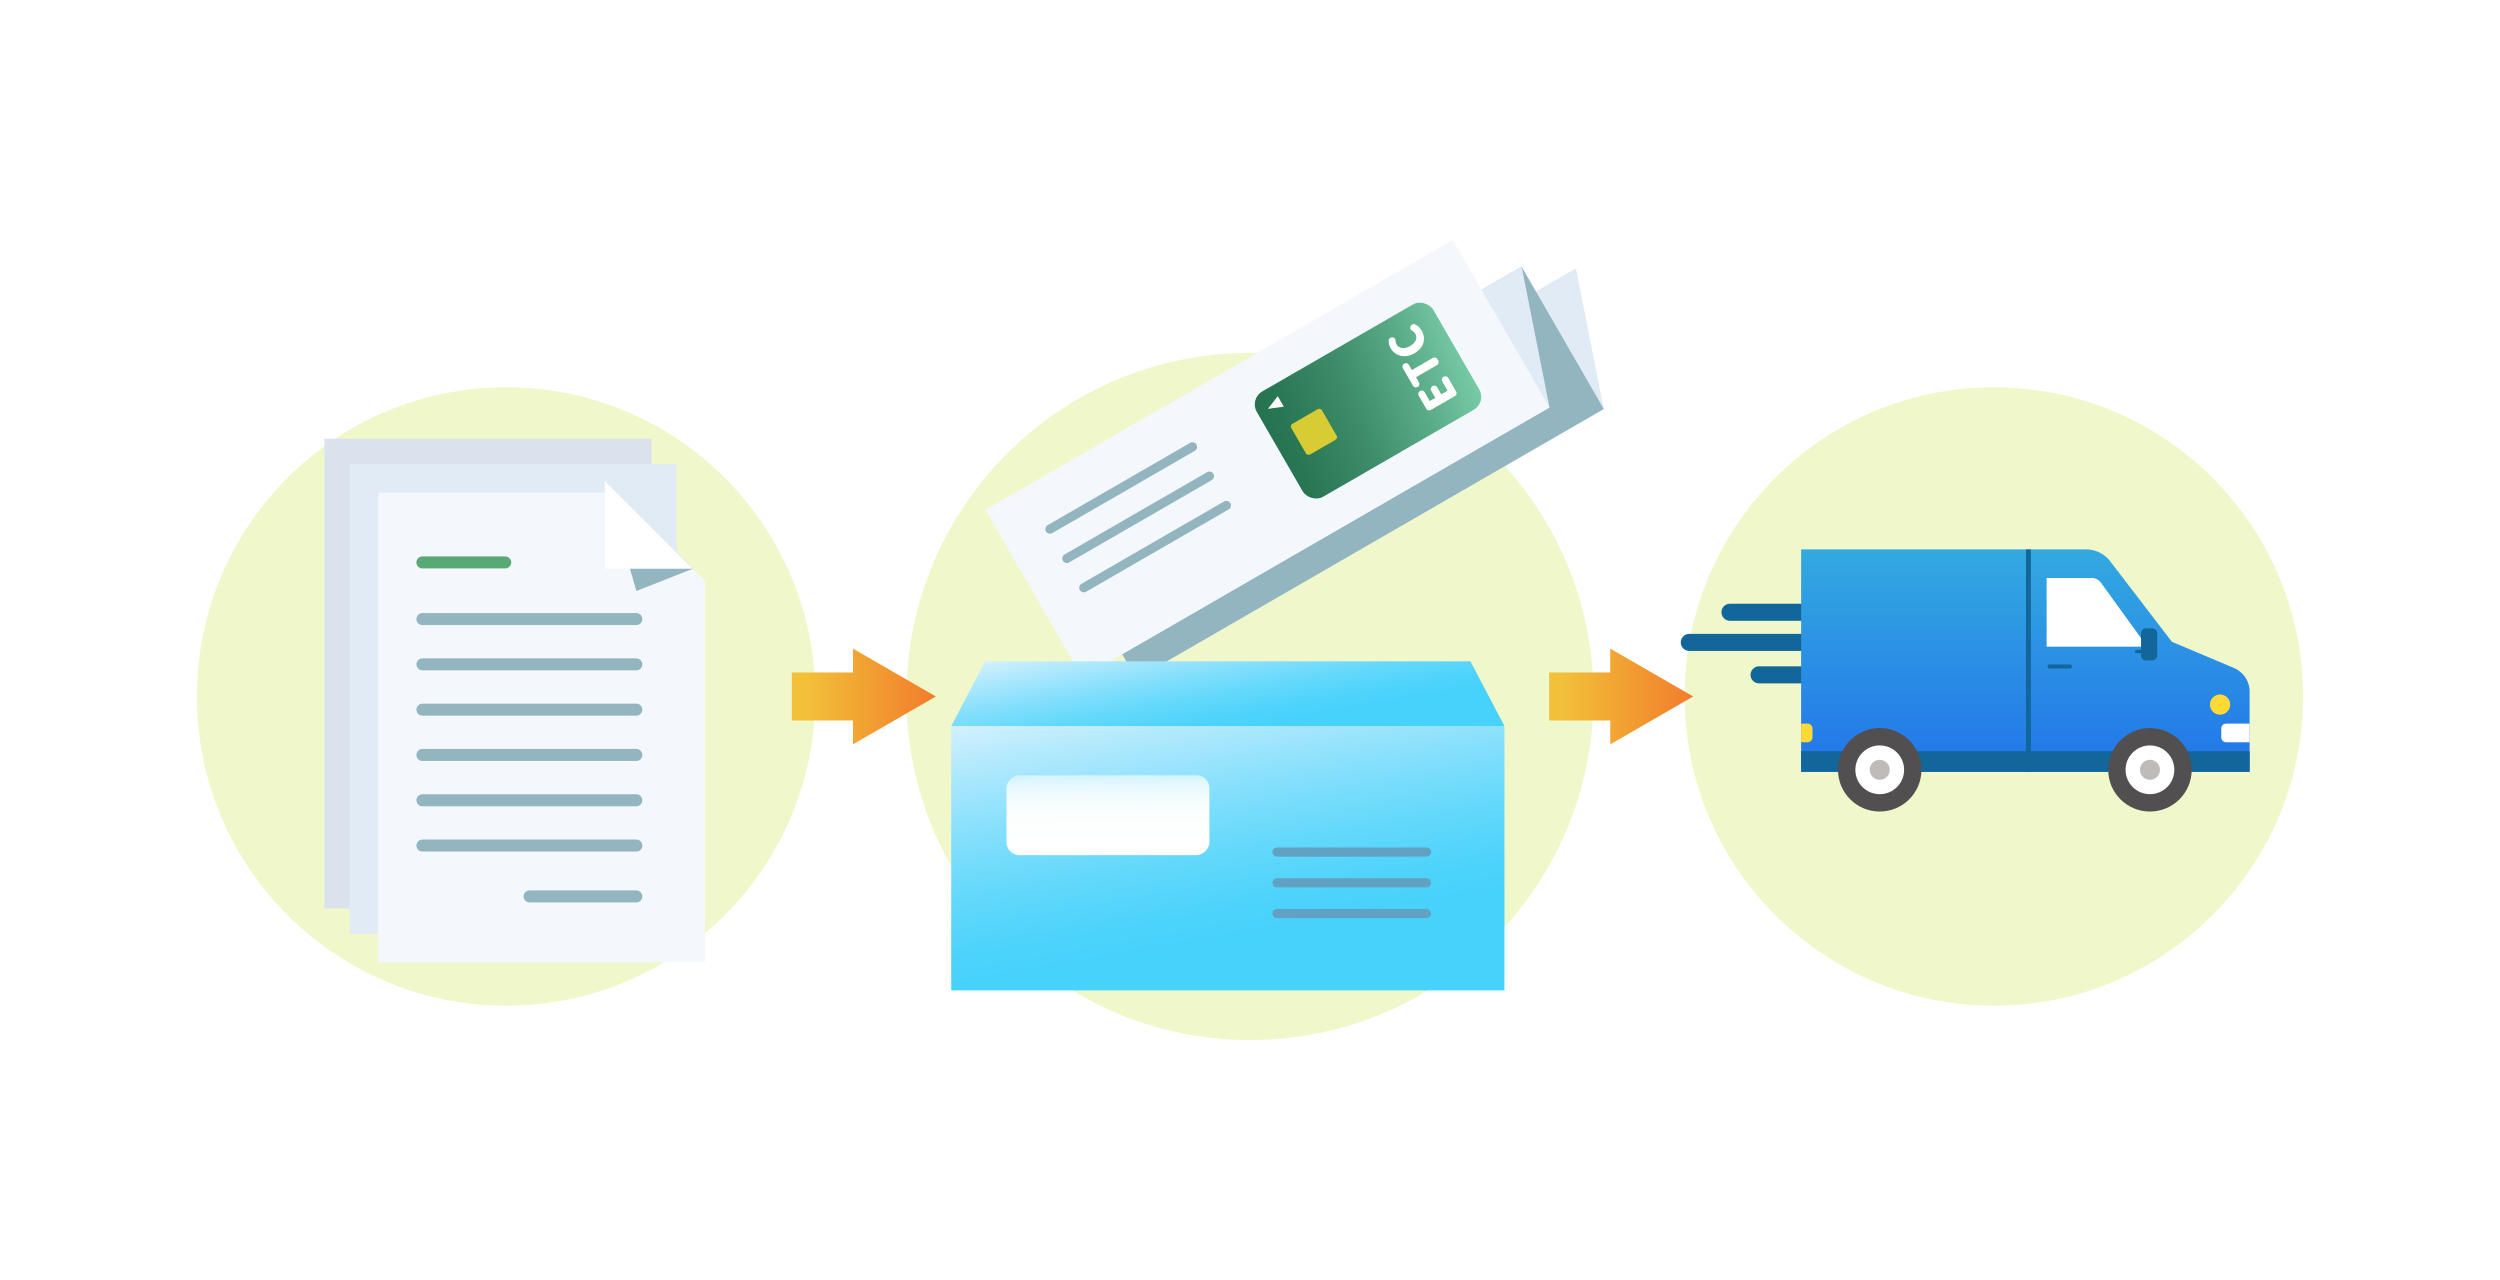 <svg xmlns="http://www.w3.org/2000/svg" xmlns:xlink="http://www.w3.org/1999/xlink" id="_レイヤー_2" data-name="レイヤー 2" viewBox="0 0 625 320"><defs><linearGradient id="_名称未設定グラデーション_3140" x1="162.131" x2="263.484" y1="995.765" y2="995.765" data-name="名称未設定グラデーション 3140" gradientTransform="rotate(10 5388.84 1366.492)" gradientUnits="userSpaceOnUse"><stop offset=".06" stop-color="#24704e"/><stop offset=".16" stop-color="#2a7754"/><stop offset=".308" stop-color="#3c8a67"/><stop offset=".484" stop-color="#59ab86"/><stop offset=".682" stop-color="#81d7b1"/><stop offset=".727" stop-color="#8ce3bc"/></linearGradient><linearGradient id="_名称未設定グラデーション_3564" x1="312.043" x2="298.671" y1="243.389" y2="167.551" data-name="名称未設定グラデーション 3564" gradientUnits="userSpaceOnUse"><stop offset=".12" stop-color="#47d2fb"/><stop offset=".23" stop-color="#4ed3fb"/><stop offset=".395" stop-color="#62d8fb"/><stop offset=".595" stop-color="#84dffc"/><stop offset=".819" stop-color="#b2e9fd"/><stop offset="1" stop-color="#ddf3fe"/></linearGradient><linearGradient xlink:href="#_名称未設定グラデーション_3564" id="_名称未設定グラデーション_3564-2" x1="307.899" x2="302.123" y1="186.847" y2="154.089" data-name="名称未設定グラデーション 3564"/><linearGradient id="_名称未設定グラデーション_11" x1="276.88" x2="277.045" y1="185.495" y2="212.37" data-name="名称未設定グラデーション 11" gradientTransform="rotate(-90 276.992 203.799)" gradientUnits="userSpaceOnUse"><stop offset="0" stop-color="#47d2fb"/><stop offset=".022" stop-color="#56d5fb"/><stop offset=".087" stop-color="#7ddffc"/><stop offset=".159" stop-color="#a0e7fc"/><stop offset=".237" stop-color="#beeffd"/><stop offset=".322" stop-color="#d6f4fe"/><stop offset=".419" stop-color="#e8f9fe"/><stop offset=".534" stop-color="#f5fcfe"/><stop offset=".684" stop-color="#fcfefe"/><stop offset="1" stop-color="#fff"/></linearGradient><linearGradient id="_名称未設定グラデーション_3171" x1="506.343" x2="506.343" y1="192.958" y2="137.353" data-name="名称未設定グラデーション 3171" gradientUnits="userSpaceOnUse"><stop offset=".033" stop-color="#2377e9"/><stop offset="1" stop-color="#33a9e0"/></linearGradient><linearGradient id="_名称未設定グラデーション_3132" x1="197.96" x2="233.96" y1="174.118" y2="174.118" data-name="名称未設定グラデーション 3132" gradientUnits="userSpaceOnUse"><stop offset=".097" stop-color="#f2c039"/><stop offset="1" stop-color="#f27c2b"/></linearGradient><linearGradient xlink:href="#_名称未設定グラデーション_3132" id="_名称未設定グラデーション_3132-2" x1="197.96" x2="233.96" y1="174.119" y2="174.119" data-name="名称未設定グラデーション 3132"/><linearGradient xlink:href="#_名称未設定グラデーション_3132" id="_名称未設定グラデーション_3132-3" x1="387.287" x2="423.287" data-name="名称未設定グラデーション 3132"/><linearGradient xlink:href="#_名称未設定グラデーション_3132" id="_名称未設定グラデーション_3132-4" x1="387.287" x2="423.287" y1="174.119" y2="174.119" data-name="名称未設定グラデーション 3132"/><filter id="drop-shadow-1" width="84.741" height="120.42" x="78.101" y="106.71" filterUnits="userSpaceOnUse"><feOffset dx="3" dy="3"/><feGaussianBlur result="blur"/><feFlood flood-color="#43443d" flood-opacity=".3"/><feComposite in2="blur" operator="in"/><feComposite in="SourceGraphic"/></filter><filter id="drop-shadow-2" width="84.741" height="120.42" x="84.429" y="113.039" filterUnits="userSpaceOnUse"><feOffset dx="3" dy="3"/><feGaussianBlur result="blur-2"/><feFlood flood-color="#43443d" flood-opacity=".3"/><feComposite in2="blur-2" operator="in"/><feComposite in="SourceGraphic"/></filter><filter id="drop-shadow-3" width="84.686" height="120.42" x="91.549" y="120.159" filterUnits="userSpaceOnUse"><feOffset dx="3" dy="3"/><feGaussianBlur result="blur-3"/><feFlood flood-color="#43443d" flood-opacity=".3"/><feComposite in2="blur-3" operator="in"/><feComposite in="SourceGraphic"/></filter><style>.cls-1{stroke:#126699;stroke-width:4.269px}.cls-1,.cls-2,.cls-6{fill:none}.cls-1,.cls-2,.cls-6,.cls-8{stroke-linecap:round;stroke-linejoin:round}.cls-10{fill:#92b5bf}.cls-2{stroke-width:3px}.cls-2,.cls-8{stroke:#92b5bf}.cls-13{fill:#bfbbbb}.cls-14{fill:#fff}.cls-21{fill:#e1ebf5}.cls-22{fill:#f0f7cb}.cls-24{fill:#514f4f}.cls-25{fill:#ffd936}.cls-26{fill:#126699}.cls-6,.cls-8{stroke-width:2.302px}.cls-6{stroke:#61a1c2}.cls-8{fill:#c8ffff}</style></defs><g id="design"><circle cx="312.5" cy="174.118" r="85.885" class="cls-22"/><circle cx="126.529" cy="174.118" r="77.297" class="cls-22"/><circle cx="498.471" cy="174.118" r="77.297" class="cls-22"/><path d="M78.101 106.71h81.741v117.42H78.101z" style="fill:#dbe2ed;filter:url(#drop-shadow-1)"/><path d="M84.429 113.039h81.741v117.42H84.429z" style="fill:#e1ebf5;filter:url(#drop-shadow-2)"/><path d="m393.983 67.082-116.844 67.46 6.961 35.168 116.844-67.46-6.961-35.168z" class="cls-21"/><path d="m263.574 134.157 116.844-67.46 20.526 35.552-116.844 67.46z" class="cls-10"/><path d="m380.418 66.697-116.844 67.46 6.961 35.167 116.844-67.46-6.961-35.167z" class="cls-21"/><path d="M249.411 90.488h134.92v48.344h-134.92z" style="fill:#f4f8fc" transform="rotate(-30 316.87 114.66)"/><rect width="50.972" height="30.409" x="316.514" y="84.948" rx="3.729" ry="3.729" style="fill:url(#_名称未設定グラデーション_3140)" transform="rotate(-30 342 100.152)"/><rect width="8.849" height="8.849" x="324.059" y="103.531" rx=".739" ry=".739" style="fill:#d8cc35" transform="rotate(-30 328.483 107.956)"/><path d="m316.977 102.209 3.969-.549-1.509-2.614-2.46 3.163zM357.7 102.492a.826.826 0 0 1-1.129-.303l-1.884-3.263a.86.86 0 1 1 1.49-.86l1.263 2.187 1.382-.798-1.009-1.747a.86.86 0 0 1 .315-1.175l.01-.006a.86.86 0 0 1 1.176.315l1.009 1.746 1.581-.913-1.326-2.297a.86.86 0 0 1 .315-1.175l.01-.006a.86.86 0 0 1 1.176.315l1.947 3.373c.228.395.093.9-.302 1.128l-6.025 3.479ZM354.004 94.3l.73 1.267a.86.86 0 1 1-1.49.86l-2.502-4.334a.86.86 0 1 1 1.49-.86l.737 1.276 5.22-3.014a.86.86 0 0 1 1.176.315l.173.301a.86.86 0 0 1-.315 1.176l-5.22 3.013ZM353.6 88.33c-2.482 1.433-4.863.592-5.955-1.299a3.563 3.563 0 0 1-.475-1.87c.01-.518.5-.894 1.01-.811.42.067.72.428.728.852.006.31.076.613.25.915.556.96 1.873 1.254 3.324.417 1.481-.856 1.949-2.033 1.342-3.084a2.016 2.016 0 0 0-.806-.775.864.864 0 0 1-.402-1.057l.001-.003c.167-.458.689-.716 1.133-.516.693.311 1.25.828 1.656 1.531 1.092 1.892.716 4.244-1.807 5.7Z" class="cls-14"/><path d="m262.491 132.282 35.633-20.573M266.721 139.609l35.633-20.573M270.952 146.936l35.633-20.573" class="cls-8"/><path d="M237.805 181.516h138.307v66.08H237.805z" style="fill:url(#_名称未設定グラデーション_3564)"/><path d="M367.609 165.327h-121.3l-8.504 16.189h138.307l-8.503-16.189z" style="fill:url(#_名称未設定グラデーション_3564-2)"/><rect width="19.978" height="50.713" x="267.003" y="178.442" rx="3.198" ry="3.198" style="fill:url(#_名称未設定グラデーション_11)" transform="rotate(90 276.992 203.799)"/><path d="M319.257 213.019h37.367M319.257 220.703h37.367M319.257 228.386h37.367" class="cls-6"/><path d="M484.93 153.061h-52.432M484.93 160.601h-62.605M484.93 168.712h-45.16" class="cls-1"/><path d="m542.957 160.445-15.381-20.094a7.644 7.644 0 0 0-6.07-2.998h-71.224v55.605h112.122v-20.05a6.42 6.42 0 0 0-3.925-5.914l-15.522-6.549Z" style="fill:url(#_名称未設定グラデーション_3171)"/><path d="M506.495 137.353h1.215v55.605h-1.215z" class="cls-26"/><path d="m536.804 161.66-11.583-16.005a2.917 2.917 0 0 0-2.33-1.162h-11.23v17.168h25.143Z" class="cls-14"/><path d="M450.282 187.792h112.121v5.165H450.282z" class="cls-26"/><circle cx="555.01" cy="176.145" r="2.532" class="cls-25"/><path d="M517.535 167.13h-5.166a.508.508 0 0 1-.506-.506c0-.279.228-.507.506-.507h5.166a.508.508 0 0 1 0 1.013ZM538.095 157.103h-1.62c-.669 0-1.216.547-1.216 1.216v4.152h-1.114c-.222 0-.405.182-.405.405s.183.405.405.405h1.114v.608c0 .669.547 1.216 1.216 1.216h1.62c.669 0 1.216-.547 1.216-1.216v-5.57c0-.669-.547-1.216-1.216-1.216Z" class="cls-26"/><circle cx="469.931" cy="192.451" r="10.432" class="cls-24"/><circle cx="469.931" cy="192.451" r="6.094" class="cls-14"/><circle cx="469.931" cy="192.451" r="2.505" class="cls-13"/><circle cx="537.488" cy="192.451" r="10.432" class="cls-24"/><circle cx="537.488" cy="192.451" r="6.094" class="cls-14"/><circle cx="537.488" cy="192.451" r="2.505" class="cls-13" transform="rotate(-80.783 537.488 192.451)"/><path d="M556.53 180.905c-.67 0-1.216.547-1.216 1.215v2.229c0 .668.547 1.215 1.215 1.215h5.875v-4.66h-5.875Z" class="cls-14"/><path d="M453.118 184.349v-2.229c0-.668-.547-1.215-1.215-1.215h-1.62v4.659h1.62c.668 0 1.215-.547 1.215-1.215Z" class="cls-25"/><path d="M173.235 237.579H91.55v-117.42h59.665l22.021 22.021v95.399Z" style="filter:url(#drop-shadow-3);fill:#f4f8fc"/><path d="m173.243 142.18-14.157 5.566-7.865-27.587 22.022 22.021z" class="cls-10"/><path d="M173.243 142.18h-22.022v-22.021l22.022 22.021z" class="cls-14"/><path d="M105.605 154.764h53.481M105.605 166.089h53.481M105.605 177.414h53.481M105.605 188.74h53.481M105.605 200.065h53.481M105.605 211.39h53.481" class="cls-2"/><path d="M105.605 140.607h20.702" style="stroke:#58a976;stroke-width:3px;stroke-linecap:round;stroke-linejoin:round;fill:none"/><path d="M132.392 224.103h26.694" class="cls-2"/><path d="M197.96 174.118h18.779" style="stroke:url(#_名称未設定グラデーション_3132);stroke-miterlimit:10;stroke-width:12px;fill:none"/><path d="m213.237 186.085 20.723-11.966-20.723-11.967v23.933z" style="fill:url(#_名称未設定グラデーション_3132-2)"/><path d="M387.287 174.118h18.778" style="stroke-miterlimit:10;stroke-width:12px;stroke:url(#_名称未設定グラデーション_3132-3);fill:none"/><path d="m402.563 186.085 20.724-11.966-20.724-11.967v23.933z" style="fill:url(#_名称未設定グラデーション_3132-4)"/><path d="M0 0h625v320H0z" style="fill:none"/></g></svg>
